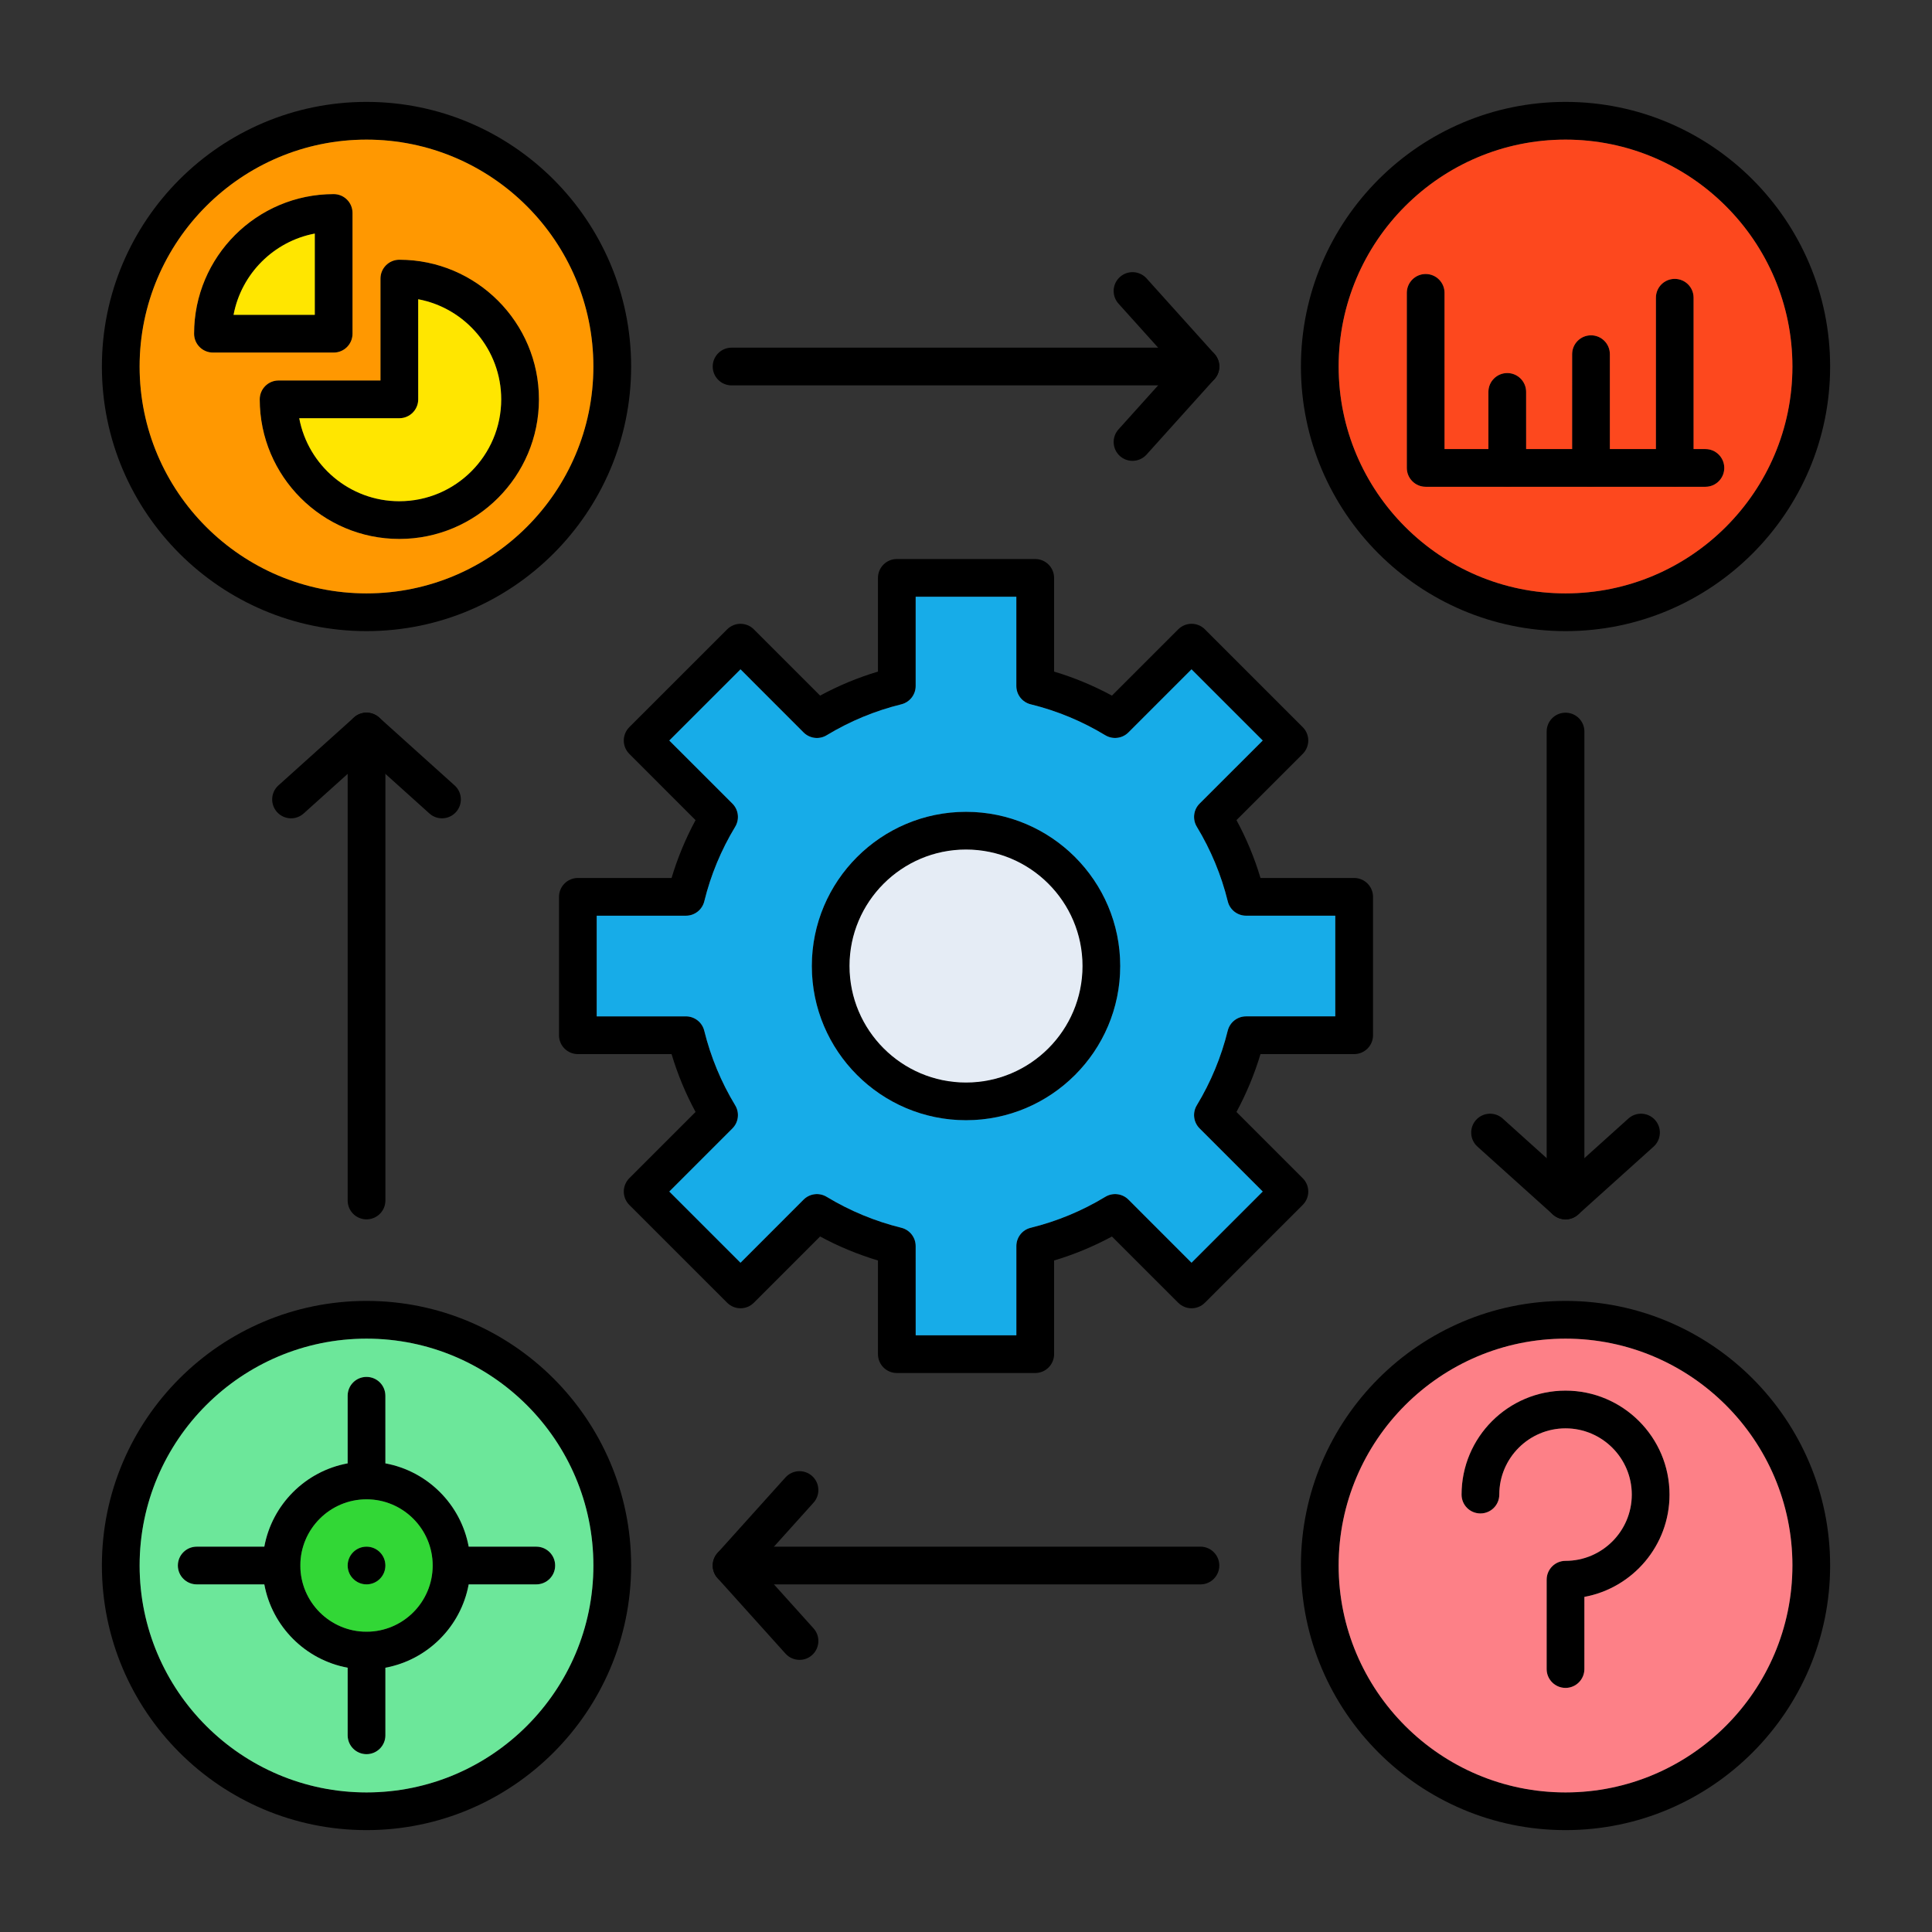 <svg xmlns="http://www.w3.org/2000/svg" clip-rule="evenodd" fill-rule="evenodd" height="512" viewBox="0 0 173.397 173.397" width="512"><rect x="0" y="0" width="173.397" height="173.397" fill="#333333" stroke="none"/><g id="Layer_x0020_1"><g id="_433420712"><g><path id="_433423712" d="m26.856 37.534c.794 4.233 4.522 7.45 8.985 7.45 5.041-0 9.143-4.103 9.143-9.143 0-4.463-3.217-8.191-7.45-8.985l.001 8.985c0 .935-.759 1.693-1.694 1.693zm8.985 10.837c-6.91 0-12.53-5.623-12.53-12.53.001-.935.758-1.693 1.693-1.693l9.144-0v-9.144c0-.935.758-1.693 1.693-1.693 6.908-0 12.53 5.619 12.53 12.53 0 6.907-5.623 12.53-12.53 12.53z"></path><path id="_433423544" d="m20.962 28.257h7.291v-7.295c-3.683.695-6.597 3.609-7.291 7.295zm8.985 3.387h-10.833c-.935 0-1.694-.758-1.694-1.693 0-6.911 5.62-12.53 12.527-12.53.939-0 1.693.758 1.693 1.693l0 10.837c0 .935-.755 1.693-1.693 1.693z"></path><path id="_433423640" d="m86.699 76.246c-5.764 0-10.453 4.688-10.453 10.452 0 5.768 4.688 10.456 10.452 10.456 5.768-0 10.456-4.688 10.456-10.456 0-5.764-4.688-10.452-10.455-10.452zm0 24.295c-7.63 0-13.839-6.209-13.839-13.842 0-7.63 6.209-13.839 13.839-13.839 7.635-0 13.842 6.209 13.842 13.839 0 7.634-6.209 13.842-13.842 13.842z"></path><path id="_433423592" d="m82.184 119.841h9.034v-8.004c0-.78.529-1.46 1.287-1.644 2.361-.582 4.614-1.517 6.699-2.78.667-.402 1.521-.3 2.074.25l5.662 5.665 6.389-6.388-5.666-5.666c-.55-.55-.656-1.407-.251-2.074 1.263-2.085 2.194-4.339 2.776-6.695.188-.755.864-1.288 1.644-1.288l8.008-0v-9.034h-8.004c-.779 0-1.461-.532-1.644-1.288-.581-2.36-1.517-4.614-2.78-6.699-.402-.667-.3-1.524.25-2.074l5.666-5.662-6.389-6.388-5.666 5.665c-.55.55-1.408.653-2.074.251-2.085-1.263-4.339-2.198-6.696-2.776-.755-.187-1.288-.864-1.288-1.644l0-8.011h-9.034v8.011c0 .779-.533 1.457-1.288 1.644-2.36.579-4.611 1.513-6.699 2.776-.666.406-1.52.3-2.074-.25l-5.662-5.665-6.389 6.388 5.665 5.662c.55.554.652 1.407.25 2.074-1.263 2.088-2.198 4.339-2.776 6.699-.187.755-.868 1.288-1.644 1.288l-8.011-0v9.034h8.008c.779 0 1.457.533 1.644 1.288.583 2.36 1.517 4.614 2.78 6.699.402.667.3 1.52-.254 2.074l-5.662 5.662 6.389 6.388 5.662-5.665c.554-.55 1.407-.656 2.074-.25 2.089 1.263 4.339 2.194 6.699 2.776.755.187 1.288.864 1.288 1.644zm10.727 3.387h-12.42c-.935 0-1.694-.758-1.694-1.693l0-8.406c-1.798-.54-3.538-1.259-5.193-2.155l-5.947 5.947c-.318.318-.749.497-1.196.497-.451 0-.882-.18-1.199-.497l-8.784-8.78c-.314-.318-.494-.748-.494-1.199 0-.448.18-.878.494-1.196l5.948-5.947c-.896-1.655-1.616-3.394-2.153-5.193h-8.409c-.935 0-1.694-.758-1.694-1.693l.001-12.421c0-.935.758-1.693 1.692-1.693l8.41-0c.537-1.799 1.26-3.538 2.152-5.192l-5.947-5.948c-.314-.318-.494-.748-.494-1.196 0-.452.18-.882.494-1.199l8.784-8.78c.663-.663 1.732-.663 2.395 0l5.948 5.947c1.654-.896 3.393-1.619 5.192-2.155l0-8.41c0-.935.758-1.693 1.693-1.693l12.421-0c.935 0 1.693.758 1.693 1.693l.001 8.41c1.799.536 3.534 1.26 5.192 2.155l5.948-5.948c.66-.663 1.732-.663 2.395 0l8.78 8.78c.318.318.497.748.497 1.2 0.0.448-.18.878-.497 1.196l-5.947 5.947c.896 1.655 1.619 3.394 2.155 5.193l8.407-0c.934 0 1.693.759 1.693 1.693l0 12.421c0 .935-.759 1.693-1.694 1.693h-8.406c-.54 1.799-1.26 3.535-2.156 5.193l5.947 5.947c.664.66.663 1.732-0 2.395l-8.78 8.78c-.318.318-.748.497-1.2.497-.447 0-.878-.18-1.196-.497l-5.947-5.944c-1.654.892-3.394 1.616-5.193 2.152l.001 8.406c0 .935-.759 1.693-1.694 1.693z"></path><path id="_433423376" d="m140.506 120.144c-11.229 0-20.362 9.133-20.362 20.361.001 11.228 9.133 20.365 20.361 20.365 11.229-0 20.365-9.137 20.365-20.365.001-11.229-9.137-20.361-20.365-20.361zm0 44.109c-13.095 0-23.748-10.653-23.748-23.748 0-13.095 10.653-23.748 23.748-23.748 13.095-0 23.748 10.653 23.748 23.748 0 13.094-10.653 23.748-23.747 23.748z"></path><path id="_433423088" d="m140.506 12.531c-11.229 0-20.362 9.136-20.362 20.365.001 11.229 9.133 20.361 20.361 20.361 11.229-0 20.365-9.133 20.365-20.361.001-11.229-9.137-20.365-20.365-20.365zm0 44.113c-13.095 0-23.748-10.653-23.748-23.748 0-13.098 10.653-23.751 23.748-23.751 13.095-0 23.748 10.653 23.748 23.751 0 13.095-10.653 23.748-23.747 23.748z"></path><path id="_433422440" d="m32.896 120.144c-11.229 0-20.365 9.133-20.365 20.361 0 11.228 9.136 20.365 20.365 20.365 11.229-0 20.361-9.137 20.361-20.365.001-11.229-9.133-20.361-20.361-20.361zm0 44.109c-13.098 0-23.752-10.653-23.752-23.748.001-13.095 10.653-23.748 23.752-23.748 13.095-0 23.748 10.653 23.748 23.748 0 13.094-10.653 23.748-23.748 23.748z"></path><path id="_433422800" d="m32.896 12.531c-11.229 0-20.365 9.136-20.365 20.365 0 11.229 9.136 20.361 20.365 20.361 11.229-0 20.361-9.133 20.361-20.361.001-11.229-9.133-20.365-20.361-20.365zm0 44.113c-13.098 0-23.752-10.653-23.752-23.748.001-13.098 10.653-23.751 23.752-23.751 13.095-0 23.748 10.653 23.748 23.751 0 13.095-10.653 23.748-23.748 23.748z"></path><path id="_433422416" d="m32.896 109.438c-.938 0-1.693-.758-1.693-1.693l0-42.088c0-.938.754-1.693 1.693-1.693.935-0 1.693.755 1.693 1.693l.001 42.088c0 .935-.759 1.693-1.694 1.693z"></path><path id="_433422632" d="m140.506 109.438c-.935 0-1.694-.758-1.694-1.693l.001-42.088c0-.938.758-1.693 1.693-1.693.935-0 1.693.755 1.693 1.693l0 42.088c0 .935-.758 1.693-1.693 1.693z"></path><path id="_433422776" d="m107.741 34.589h-42.081c-.935 0-1.694-.758-1.694-1.693.001-.935.758-1.693 1.693-1.693h42.081c.935 0 1.693.758 1.693 1.693 0.0.935-.758 1.693-1.693 1.693z"></path><path id="_433423112" d="m107.741 142.199h-42.081c-.935 0-1.694-.758-1.694-1.693.001-.935.758-1.693 1.693-1.693h42.081c.935 0 1.693.759 1.693 1.693 0.0.935-.758 1.693-1.693 1.693z"></path><path id="_433422896" d="m101.642 41.362c-.402 0-.808-.144-1.132-.434-.695-.628-.751-1.697-.123-2.392l5.077-5.641-5.077-5.641c-.628-.695-.572-1.767.123-2.392.699-.628 1.767-.568 2.392.123l6.096 6.776c.582.642.582 1.619-0 2.265l-6.095 6.773c-.332.37-.794.561-1.26.561z"></path><path id="_433422560" d="m140.506 109.438c-.406 0-.812-.145-1.133-.434l-6.772-6.096c-.695-.624-.752-1.697-.127-2.392.628-.695 1.696-.751 2.392-.127l5.641 5.08 5.641-5.08c.695-.625 1.767-.568 2.391.127.625.695.568 1.767-.127 2.392l-6.772 6.096c-.322.289-.727.434-1.133.434z"></path><path id="_433422824" d="m71.756 148.972c-.462 0-.924-.187-1.26-.561l-6.096-6.773c-.578-.642-.579-1.619 0-2.265l6.096-6.773c.629-.695 1.697-.751 2.392-.127.695.628.751 1.697.127 2.392l-5.076 5.641 5.077 5.641c.624.695.567 1.767-.128 2.392-.321.293-.727.434-1.132.434z"></path><path id="_433422248" d="m26.123 73.445c-.466 0-.925-.191-1.26-.561-.624-.695-.572-1.767.124-2.392l6.777-6.096c.642-.582 1.619-.582 2.265 0l6.773 6.096c.695.624.751 1.697.123 2.392-.624.695-1.693.751-2.388.123l-5.641-5.076-5.64 5.076c-.325.293-.731.438-1.133.438z"></path><path id="_433422104" d="m153.061 43.69h-25.106c-.935 0-1.694-.758-1.694-1.693l0-15.712c0-.935.758-1.693 1.693-1.693.935-0 1.693.758 1.693 1.693l0 14.019h23.413c.934 0 1.692.758 1.692 1.693 0.0.935-.758 1.693-1.692 1.693z"></path><path id="_433422152" d="m135.278 43.69c-.935 0-1.694-.758-1.694-1.693l0-6.823c0-.935.758-1.693 1.693-1.693.935 0 1.693.758 1.693 1.693l.001 6.822c0 .935-.759 1.693-1.694 1.693z"></path><path id="_433421984" d="m142.792 43.69c-.935 0-1.694-.758-1.694-1.693l.001-10.209c0-.935.758-1.693 1.693-1.693.939-0 1.693.758 1.693 1.693l0 10.209c0 .935-.755 1.693-1.693 1.693z"></path><path id="_433422056" d="m150.306 43.69c-.935 0-1.69-.758-1.69-1.693l.001-15.275c0-.938.754-1.693 1.689-1.693.939 0 1.693.755 1.693 1.693l.001 15.275c0 .935-.755 1.693-1.693 1.693z"></path><path id="_433421696" d="m140.506 151.49c-.935 0-1.694-.758-1.694-1.693l.001-8.018c0-.935.758-1.693 1.693-1.693 3.281 0 5.947-2.667 5.947-5.947 0-3.277-2.667-5.944-5.947-5.944-3.277 0-5.944 2.667-5.944 5.944 0.0.938-.758 1.693-1.693 1.693-.938-0-1.693-.755-1.693-1.693 0-5.143 4.184-9.331 9.331-9.331 5.147-0 9.334 4.187 9.334 9.331 0 4.572-3.298 8.382-7.641 9.182l0 6.477c0 .935-.758 1.693-1.693 1.693z"></path><path id="_433421744" d="m32.896 134.565c-3.277 0-5.941 2.667-5.941 5.941.001 3.277 2.663 5.941 5.94 5.941 3.274-0 5.937-2.663 5.937-5.941 0-3.274-2.663-5.941-5.937-5.941zm0 15.268c-5.143 0-9.327-4.184-9.327-9.327 0-5.143 4.184-9.323 9.327-9.323 5.14-0 9.323 4.18 9.323 9.323.001 5.143-4.184 9.327-9.323 9.327z"></path><path id="_433421864" d="m32.896 134.565c-.938 0-1.693-.755-1.693-1.69l0-7.606c0-.938.754-1.693 1.693-1.693.935-0 1.693.755 1.693 1.693l.001 7.605c0 .935-.759 1.69-1.694 1.69z"></path><path id="_433422392" d="m48.132 142.199h-7.606c-.934 0-1.693-.758-1.693-1.693 0-.935.758-1.693 1.693-1.693h7.606c.934 0 1.693.759 1.693 1.693 0.0.935-.758 1.693-1.693 1.693z"></path><path id="_433422320" d="m32.896 157.438c-.938 0-1.693-.758-1.693-1.693l0-7.606c0-.935.754-1.693 1.693-1.693.935-0 1.693.758 1.693 1.693l.001 7.605c0 .935-.759 1.693-1.694 1.693z"></path><path id="_433422344" d="m25.262 142.199h-7.605c-.935 0-1.694-.758-1.694-1.693.001-.935.758-1.693 1.693-1.693h7.606c.935 0 1.693.759 1.693 1.693.001.935-.759 1.693-1.693 1.693z"></path><path id="_433421336" d="m32.896 142.199c-.935 0-1.693-.758-1.693-1.693 0-.935.755-1.693 1.693-1.693h0c.935 0 1.693.759 1.693 1.693.001.935-.758 1.693-1.693 1.693z"></path></g><path id="_433421576" d="m76.246 86.699c0 5.768 4.688 10.456 10.452 10.456 5.769-0 10.456-4.688 10.456-10.456 0-5.764-4.688-10.452-10.456-10.452-5.764 0-10.453 4.688-10.453 10.452z" fill="#e5ecf5"></path><path id="_433421312" d="m72.86 86.699c0-7.63 6.208-13.839 13.839-13.839 7.634-0 13.842 6.208 13.842 13.839 0 7.634-6.208 13.842-13.842 13.842-7.63 0-13.839-6.208-13.839-13.842zm9.324 33.142h9.034v-8.004c0-.78.529-1.46 1.287-1.644 2.361-.582 4.614-1.517 6.699-2.78.667-.402 1.52-.3 2.074.25l5.662 5.665 6.389-6.388-5.666-5.665c-.55-.55-.656-1.407-.251-2.074 1.263-2.085 2.194-4.339 2.776-6.695.188-.755.864-1.288 1.644-1.288l8.008-0v-9.034h-8.004c-.779 0-1.461-.532-1.644-1.288-.581-2.36-1.517-4.614-2.78-6.699-.402-.667-.3-1.524.25-2.074l5.666-5.662-6.389-6.388-5.665 5.665c-.55.55-1.408.653-2.074.251-2.085-1.263-4.339-2.198-6.696-2.776-.755-.187-1.288-.864-1.288-1.644l0-8.011h-9.034v8.011c0 .779-.533 1.457-1.288 1.644-2.36.579-4.611 1.513-6.699 2.776-.666.406-1.52.3-2.074-.25l-5.661-5.665-6.389 6.388 5.665 5.662c.55.554.652 1.408.25 2.074-1.263 2.088-2.198 4.339-2.776 6.699-.187.755-.868 1.288-1.644 1.288l-8.011-0v9.034h8.008c.779 0 1.457.533 1.644 1.288.583 2.36 1.517 4.614 2.78 6.699.402.667.3 1.52-.254 2.074l-5.662 5.662 6.389 6.388 5.661-5.665c.554-.55 1.407-.656 2.074-.25 2.089 1.263 4.339 2.194 6.699 2.776.755.187 1.288.864 1.288 1.644z" fill="#17ace8"></path><path id="_433421120" d="m129.647 26.285.001 14.018h3.936l0-5.129c0-.935.758-1.693 1.693-1.693.935 0 1.693.758 1.693 1.693l.001 5.129h4.127l.001-8.516c0-.935.758-1.693 1.693-1.693.938-0 1.693.758 1.693 1.693l0 8.516h4.131l.001-13.581c0-.938.754-1.693 1.689-1.693.939 0 1.693.755 1.693 1.693l0 13.581h1.062c.934 0 1.692.758 1.692 1.693 0.0.935-.758 1.693-1.692 1.693h-2.755-7.514-7.514-7.323c-.935 0-1.694-.758-1.694-1.693l0-15.712c0-.935.758-1.693 1.693-1.693.935-0 1.693.758 1.693 1.693zm-9.503 6.611c.001 11.228 9.133 20.361 20.361 20.361 11.229-0 20.365-9.133 20.365-20.361.001-11.229-9.137-20.365-20.365-20.365-11.229 0-20.362 9.137-20.362 20.365z" fill="#fd481e"></path><path id="_433421360" d="m160.87 140.505c.001-11.229-9.137-20.361-20.365-20.361-11.229 0-20.362 9.133-20.362 20.361.001 11.228 9.133 20.365 20.361 20.365 11.229-0 20.365-9.137 20.365-20.365zm-18.672 9.292c0 .935-.759 1.693-1.693 1.693-.935 0-1.694-.758-1.694-1.693l.001-8.018c0-.935.758-1.693 1.693-1.693 3.281 0 5.947-2.667 5.947-5.947 0-3.277-2.667-5.944-5.947-5.944-3.277 0-5.944 2.667-5.944 5.944 0.0.938-.758 1.693-1.693 1.693-.938-0-1.693-.755-1.693-1.693 0-5.143 4.184-9.331 9.331-9.331 5.147-0 9.334 4.187 9.334 9.331 0 4.572-3.298 8.382-7.641 9.182z" fill="#fd8087"></path><path id="_433421264" d="m32.896 160.87c11.229-0 20.361-9.137 20.361-20.365.001-11.229-9.133-20.361-20.361-20.361-11.229 0-20.365 9.133-20.365 20.361 0 11.228 9.137 20.365 20.365 20.365zm15.236-18.672h-6.067c-.697 3.788-3.691 6.782-7.476 7.48l.001 6.066c0 .935-.759 1.693-1.694 1.693-.938 0-1.694-.758-1.694-1.693l0-6.066c-3.788-.698-6.783-3.691-7.48-7.48h-6.066c-.935 0-1.694-.758-1.694-1.693.001-.935.758-1.693 1.693-1.693h6.066c.698-3.788 3.691-6.779 7.48-7.476l0-6.066c0-.938.754-1.693 1.693-1.693.935-0 1.693.755 1.693 1.693l.001 6.066c3.786.697 6.778 3.689 7.476 7.476h6.067c.934 0 1.693.758 1.693 1.693 0.0.935-.758 1.693-1.693 1.693z" fill="#6ce79a"></path><path id="_433421144" d="m26.955 140.505c.001 3.277 2.663 5.941 5.941 5.941 3.274-0 5.937-2.663 5.937-5.941 0-3.274-2.663-5.941-5.937-5.941-3.277 0-5.941 2.667-5.941 5.941zm5.941 1.693c-.935 0-1.694-.758-1.694-1.693 0-.935.755-1.693 1.694-1.693.935 0 1.693.758 1.693 1.693.001.935-.758 1.693-1.693 1.693z" fill="#32d736"></path><path id="_433420424" d="m35.841 44.985c5.041-0 9.143-4.103 9.143-9.143 0-4.462-3.217-8.191-7.45-8.985l.001 8.985c0 .935-.759 1.694-1.694 1.694l-8.985-0c.794 4.233 4.522 7.45 8.985 7.45z" fill="#ffe600"></path><path id="_433420280" d="m35.841 23.311c6.908-0 12.53 5.619 12.53 12.53 0 6.907-5.623 12.53-12.53 12.53-6.91 0-12.53-5.623-12.53-12.53.001-.935.758-1.693 1.693-1.693l9.144-0v-9.144c0-.935.758-1.693 1.693-1.693zm-5.895-5.891c.939-0 1.693.758 1.693 1.693l0 10.837c0 .935-.755 1.693-1.693 1.693h-10.833c-.935 0-1.694-.758-1.694-1.693 0-6.911 5.62-12.53 12.527-12.53zm-17.416 15.476c0 11.228 9.137 20.361 20.365 20.361 11.229-0 20.361-9.133 20.361-20.361.001-11.229-9.133-20.365-20.361-20.365-11.229 0-20.365 9.137-20.365 20.365z" fill="#ff9801"></path><path id="_433420736" d="m28.253 28.257v-7.295c-3.683.695-6.597 3.609-7.291 7.295z" fill="#ffe600"></path></g></g></svg>